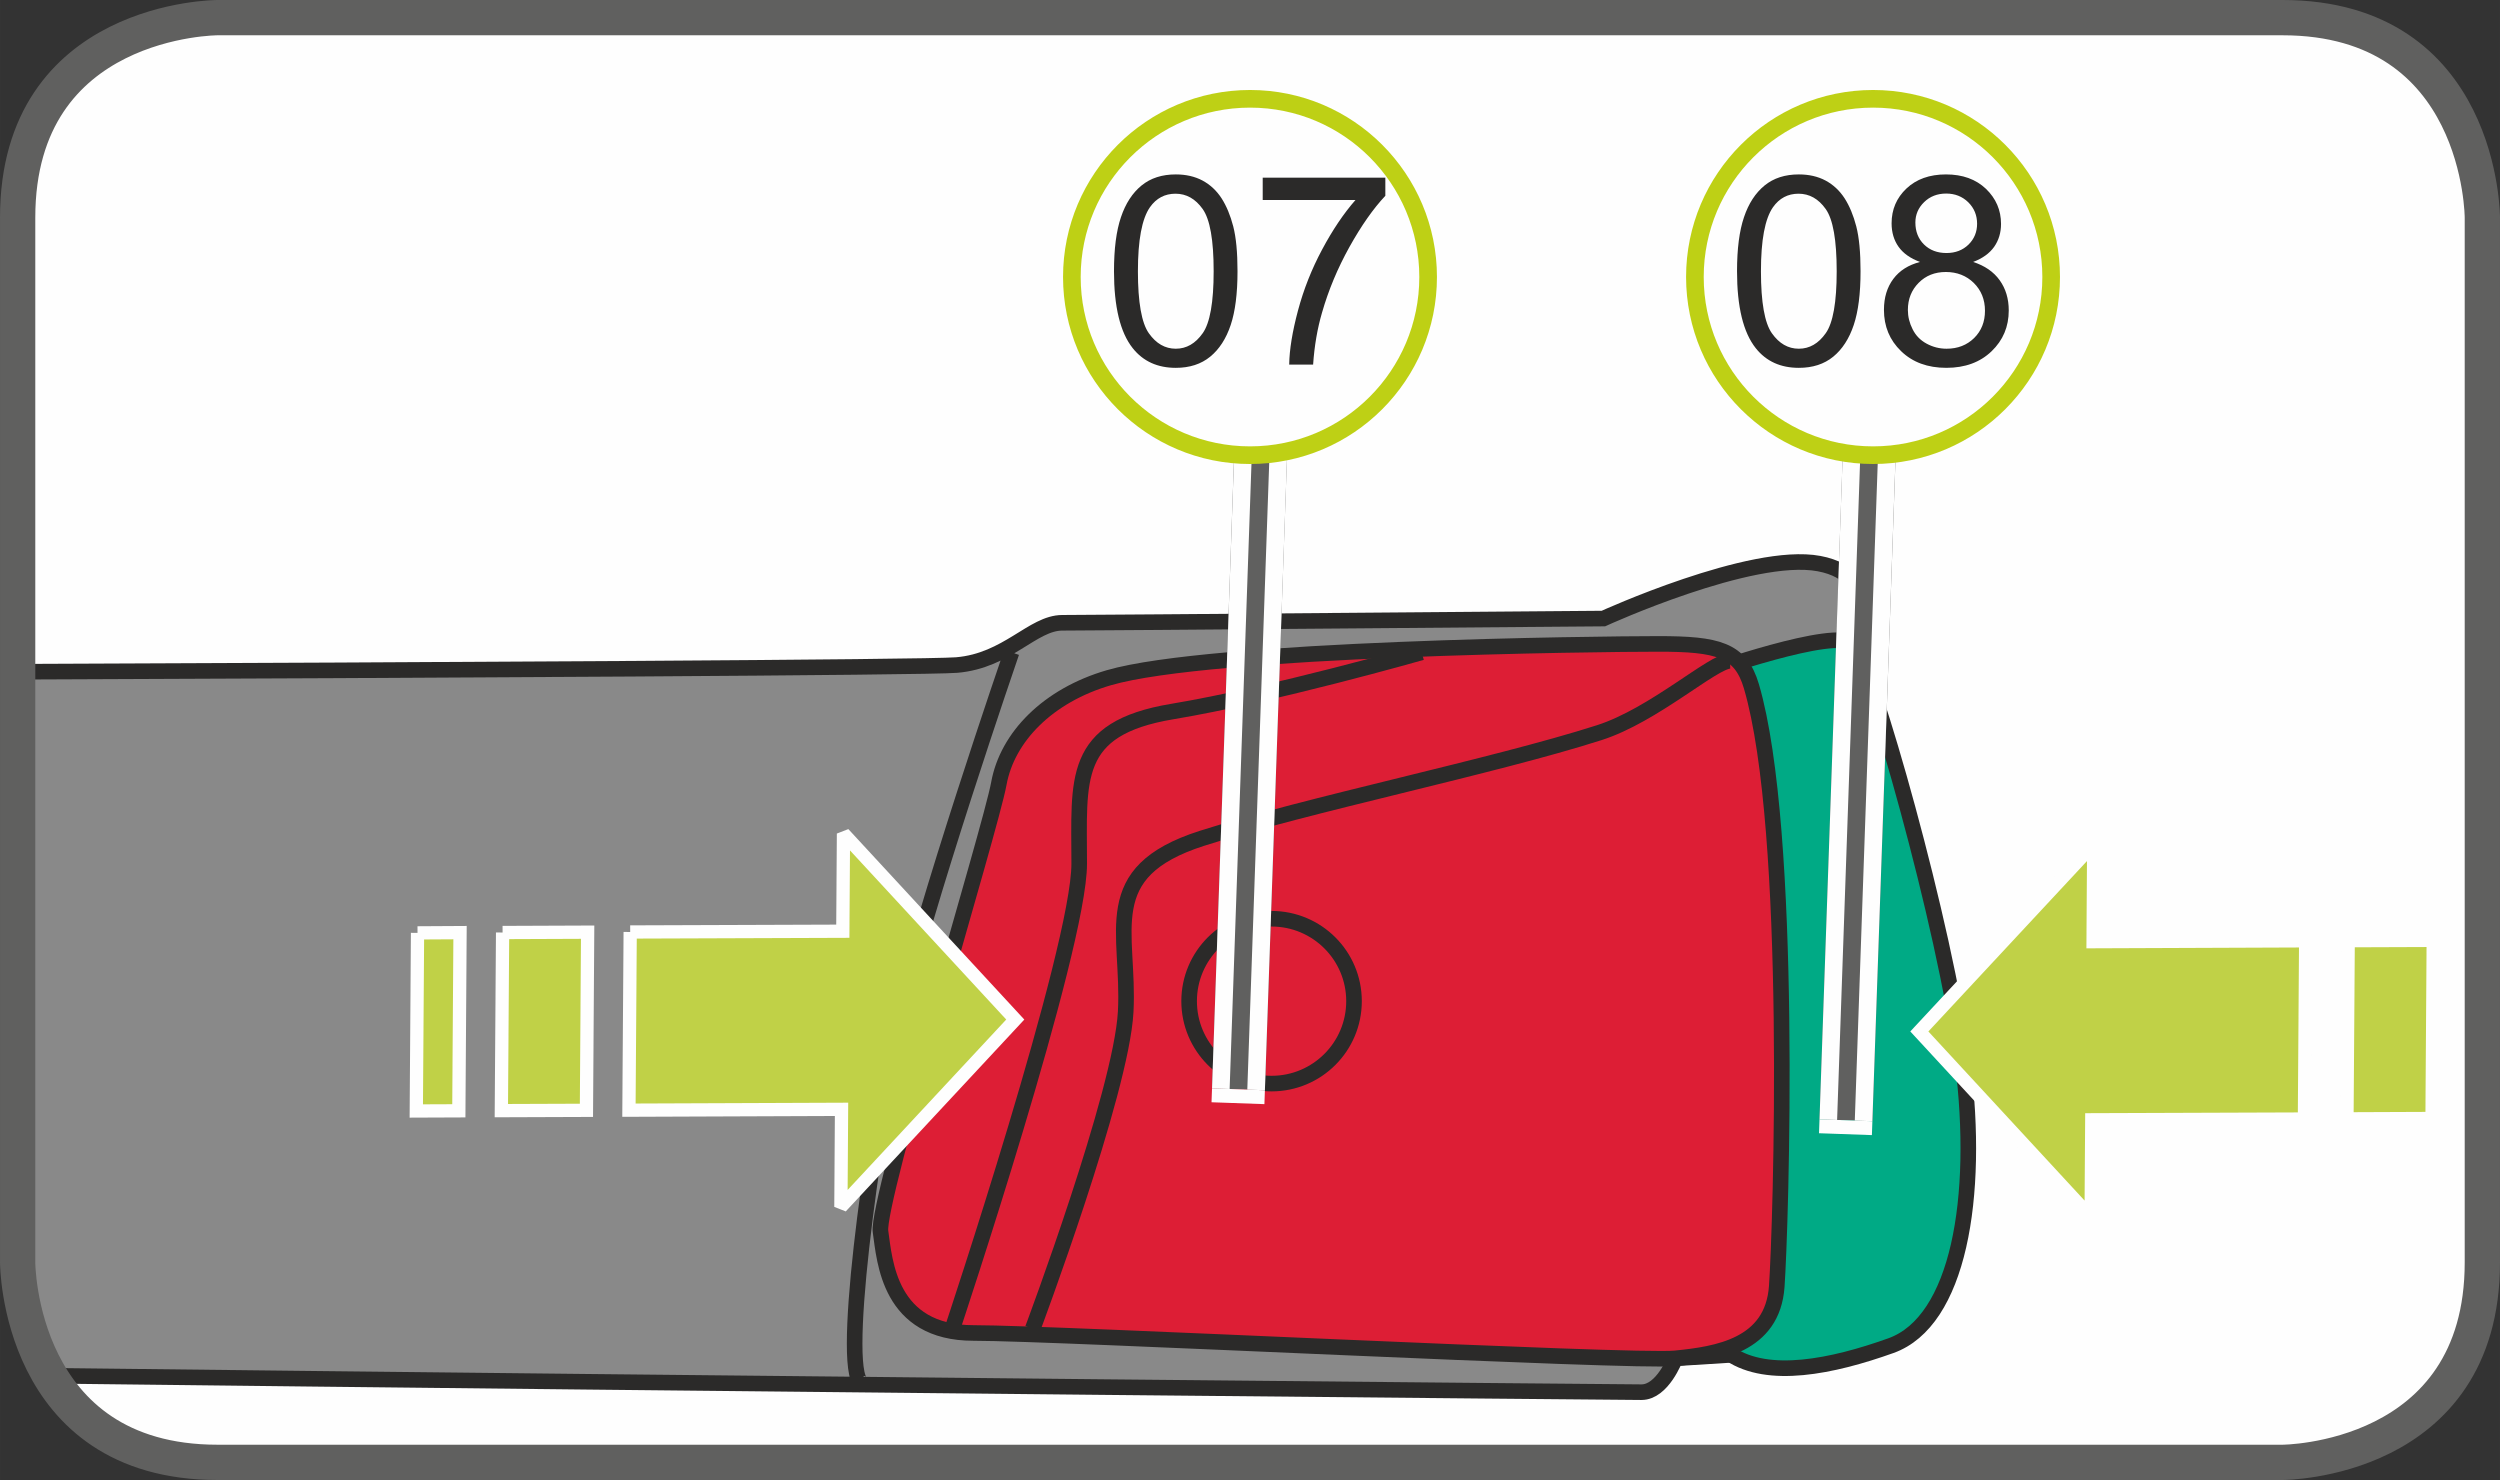 <?xml version="1.0" encoding="UTF-8"?>
<!DOCTYPE svg PUBLIC "-//W3C//DTD SVG 1.1//EN" "http://www.w3.org/Graphics/SVG/1.1/DTD/svg11.dtd">
<!-- Creator: CorelDRAW 2017 -->
<svg xmlns="http://www.w3.org/2000/svg" xml:space="preserve" width="25mm" height="14.8mm" version="1.1" style="shape-rendering:geometricPrecision; text-rendering:geometricPrecision; image-rendering:optimizeQuality; fill-rule:evenodd; clip-rule:evenodd"
viewBox="0 0 13779.27 8157.38"
 xmlns:xlink="http://www.w3.org/1999/xlink">
 <rect x="0" y="0" width="13779.27" height="8157.38" fill="#333333" stroke="none"/>
 <defs>
  <style type="text/css">
   <![CDATA[
    .str1 {stroke:#2B2A29;stroke-width:85.93;stroke-miterlimit:10}
    .str0 {stroke:#2B2A29;stroke-width:85.93;stroke-miterlimit:4}
    .str2 {stroke:#FEFEFE;stroke-width:73.09;stroke-miterlimit:2.613}
    .str6 {stroke:#FEFEFE;stroke-width:291.68;stroke-miterlimit:4}
    .str3 {stroke:#60605F;stroke-width:194.45;stroke-miterlimit:4}
    .str7 {stroke:#BED015;stroke-width:97.23;stroke-miterlimit:2.613}
    .str4 {stroke:#60605F;stroke-width:291.68;stroke-linejoin:bevel;stroke-miterlimit:4}
    .str5 {stroke:#FEFEFE;stroke-width:97.01;stroke-linejoin:bevel;stroke-miterlimit:4}
    .fil2 {fill:none;fill-rule:nonzero}
    .fil0 {fill:#FEFEFE;fill-rule:nonzero}
    .fil1 {fill:#898989;fill-rule:nonzero}
    .fil6 {fill:#2B2A29;fill-rule:nonzero}
    .fil4 {fill:#DD1E35;fill-rule:nonzero}
    .fil5 {fill:#C0D147;fill-rule:nonzero}
    .fil3 {fill:#00AA85;fill-rule:nonzero}
   ]]>
  </style>
 </defs>
 <g id="Слой_x0020_1">
  <path class="fil0" d="M1199.51 97.23c0,0 -1102.29,0 -1102.29,1102.29l0 5758.36c0,0 0,1102.29 1102.29,1102.29l11380.24 0c0,0 1102.29,0 1102.29,-1102.29l0 -5758.36c0,0 0,-1102.29 -1102.29,-1102.29l-11380.24 0z"/>
  <path class="fil1" d="M10212.31 3549.15c0,0 186.3,-372.98 -186.46,-442.76 -372.76,-70 -1188.43,302.92 -1188.43,302.92 0,0 -2819.4,23.37 -2982.33,23.37 -163.15,0 -302.92,209.56 -582.53,232.92 -167.45,13.94 -2883.06,27.94 -5175.27,36.87l0 3255.32c0,0 0.06,327.17 178.36,625.03 3803.02,45.36 8698.96,90.56 8771.61,90.56 116.46,0 186.46,-186.46 186.46,-186.46l372.7 -23.31 605.9 -3914.47z"/>
  <path class="fil2 str0" d="M10212.31 3549.15c0,0 186.3,-372.98 -186.46,-442.76 -372.76,-70 -1188.43,302.92 -1188.43,302.92 0,0 -2819.4,23.37 -2982.33,23.37 -163.15,0 -302.92,209.56 -582.53,232.92 -167.45,13.94 -2883.06,27.94 -5175.27,36.87m178.36 3880.35c3803.02,45.36 8698.96,90.56 8771.61,90.56 116.46,0 186.46,-186.46 186.46,-186.46l372.7 -23.31 605.9 -3914.47m-4636.83 46.46c0,0 -489.38,1421.52 -629.22,2050.58 -139.78,629.22 -326.07,1980.58 -186.24,1980.58"/>
  <path class="fil3" d="M9396.69 3712.3c0,0 722.53,-256.46 815.68,-163.15 92.93,93.31 512.53,1561.19 605.68,2306.65 93.31,745.68 -22.38,1427.59 -396.07,1561.19 -326.29,116.63 -675.9,186.46 -885.51,46.63 -209.78,-139.78 -139.78,-3751.32 -139.78,-3751.32z"/>
  <path class="fil2 str0" d="M9396.69 3712.3c0,0 722.53,-256.46 815.68,-163.15 92.93,93.31 512.53,1561.19 605.68,2306.65 93.31,745.68 -22.38,1427.59 -396.07,1561.19 -326.29,116.63 -675.9,186.46 -885.51,46.63 -209.78,-139.78 -139.78,-3751.32 -139.78,-3751.32"/>
  <path class="fil4" d="M9653.09 3782.19c-59.47,-202.22 -186.46,-233.15 -512.75,-233.15 -326.07,0 -2469.8,23.37 -3028.96,186.46 -335.44,97.83 -559.22,326.29 -605.9,582.59 -46.68,256.24 -675.46,2306.65 -652.37,2469.74 23.37,163.15 46.46,559.22 512.59,559.22 466.07,0 3635.03,162.98 3868.01,139.83 232.92,-23.15 536.07,-70 559.22,-396.07 23.09,-326.07 93.09,-2516.48 -139.83,-3308.62z"/>
  <path class="fil2 str1" d="M9653.09 3782.19c-59.47,-202.22 -186.46,-233.15 -512.75,-233.15 -326.07,0 -2469.8,23.37 -3028.96,186.46 -335.44,97.83 -559.22,326.29 -605.9,582.59 -46.68,256.24 -675.46,2306.65 -652.37,2469.74 23.37,163.15 46.46,559.22 512.59,559.22 466.07,0 3635.03,162.98 3868.01,139.83 232.92,-23.15 536.07,-70 559.22,-396.07 23.09,-326.07 93.09,-2516.48 -139.83,-3308.62"/>
  <path class="fil2 str0" d="M5249.24 7323.85c0,0 699.05,-2096.82 699.05,-2563.11 0,-466.07 -46.46,-745.51 512.75,-838.83 559.16,-93.15 1374.67,-326.24 1374.67,-326.24m-2143.72 3728.17c0,0 489.22,-1304.68 512.53,-1747.65 23.37,-442.7 -163.09,-768.61 419.44,-955.29 582.53,-186.46 1607.82,-396.07 2190.35,-582.53 301.77,-96.45 628.83,-396.07 722.14,-396.07m-2073.5 1875.8c0,251 -203.55,454.39 -454.39,454.39 -250.84,0 -454.44,-203.38 -454.44,-454.39 0,-250.84 203.6,-454.22 454.44,-454.22 250.84,0 454.39,203.38 454.39,454.22"/>
  <path class="fil5" d="M13682.1 5181.94l-36.32 0.17 -6.45 982.13 42.77 -0.28 0 -982.02zm-277.46 982.9l6.61 -981.75 -468.61 1.76 -6.78 981.91 468.77 -1.93zm-703.29 2.92l6.83 -982.13 -1171.73 4.68 3.53 -537.83 -961.13 1032.67 946.75 1024.9 3.69 -538.05 1172.06 -4.24z"/>
  <path class="fil2 str2" d="M13682.1 5181.94l-36.32 0.17 -6.45 982.13 42.77 -0.28m-277.46 0.88l6.61 -981.75 -468.61 1.76 -6.78 981.91 468.77 -1.93m-703.29 2.92l6.83 -982.13 -1171.73 4.68 3.53 -537.83 -961.13 1032.67 946.75 1024.9 3.69 -538.05 1172.06 -4.24"/>
  <path class="fil5" d="M2301.25 5141.76l-6.78 981.69 234.47 -0.94 6.61 -982.13 -234.3 1.38zm468.83 -1.98l-6.83 981.75 468.99 -1.76 6.61 -981.91 -468.77 1.93zm703.29 -2.92l-6.83 982.13 1171.73 -4.63 -3.53 537.78 961.13 -1032.67 -946.91 -1024.9 -3.69 538.05 -1171.9 4.24z"/>
  <path class="fil2 str2" d="M2301.25 5141.76l-6.78 981.69 234.47 -0.94 6.61 -982.13 -234.3 1.38m468.83 -1.98l-6.83 981.75 468.99 -1.76 6.61 -981.91 -468.77 1.93m703.29 -2.92l-6.83 982.13 1171.73 -4.63 -3.53 537.78 961.13 -1032.67 -946.91 -1024.9 -3.69 538.05 -1171.9 4.24"/>
  <path class="fil2 str3" d="M1199.51 97.23c0,0 -1102.29,0 -1102.29,1102.29l0 5758.36c0,0 0,1102.29 1102.29,1102.29l11380.24 0c0,0 1102.29,0 1102.29,-1102.29l0 -5758.36c0,0 0,-1102.29 -1102.29,-1102.29l-11380.24 0z"/>
  <line class="fil2 str4" x1="10174.34" y1="6174.65" x2="10308.71" y2= "2330.02" />
  <line class="fil2 str5" x1="10077.11" y1="6171.29" x2="10211.32" y2= "2326.6" />
  <line class="fil2 str5" x1="10271.56" y1="6178.07" x2="10405.72" y2= "2333.38" />
  <line class="fil2 str6" x1="10174.34" y1="6174.65" x2="10171.63" y2= "6251.27" />
  <path class="fil0" d="M11305.45 1526.74c0,542.3 -439.06,982.13 -981.52,982.13 -542.3,0 -982.13,-439.83 -982.13,-982.13 0,-541.91 439.83,-982.13 982.13,-982.13 542.46,0 981.52,440.22 981.52,982.13z"/>
  <path class="fil2 str7" d="M11305.45 1526.74c0,542.3 -439.06,982.13 -981.52,982.13 -542.3,0 -982.13,-439.83 -982.13,-982.13 0,-541.91 439.83,-982.13 982.13,-982.13 542.46,0 981.52,440.22 981.52,982.13z"/>
  <path class="fil6" d="M9574 1495.05c0,-123.63 12.79,-222.84 38.42,-298.07 25.24,-75.23 63.27,-133.49 113.27,-174.45 50.05,-40.9 112.88,-61.18 188.94,-61.18 55.78,0 105,11.19 147.55,33.9 42.16,22.76 76.89,55.01 104.61,97.56 27.28,42.61 48.78,94.25 64.49,155.04 15.71,61.18 23.53,143.41 23.53,247.2 0,122.36 -12.4,221.13 -37.59,296.36 -25.24,75.23 -62.83,133.55 -112.88,174.45 -49.99,40.95 -113.27,61.57 -189.71,61.57 -100.48,0 -179.85,-35.94 -237.28,-108.25 -69.06,-86.81 -103.34,-228.18 -103.34,-424.13zm131.84 0c0,171.14 20.28,285.23 60.35,341.84 40.13,56.66 89.29,85.16 148.43,85.16 58.7,0 108.31,-28.5 148.38,-85.54 40.13,-56.66 60.35,-170.75 60.35,-341.45 0,-171.97 -20.23,-286.06 -60.35,-342.72 -40.07,-56.61 -90.12,-84.71 -150.03,-84.71 -58.7,0 -105.82,24.8 -140.99,74.79 -44.2,63.66 -66.14,181.06 -66.14,352.64zm876.8 -51.26c-53.35,-19.46 -92.6,-47.57 -118.23,-83.5 -25.63,-35.99 -38.47,-79.37 -38.47,-129.41 0,-76.06 27.28,-140.11 81.85,-191.81 54.57,-51.64 127.32,-77.72 217.88,-77.72 91.33,0 164.52,26.46 220.3,79.37 55.39,53.35 83.12,117.84 83.12,193.46 0,48.39 -12.84,90.56 -38.03,126.49 -25.63,35.99 -64.1,63.66 -115.75,83.12 64.05,20.67 112.82,54.12 146.34,100.86 33.46,46.68 49.99,102.08 49.99,166.56 0,89.29 -31.42,164.14 -94.64,224.88 -63.27,60.79 -146.34,91.33 -249.29,91.33 -102.9,0 -186.02,-30.53 -249.24,-91.71 -63.27,-60.79 -94.69,-136.86 -94.69,-227.8 0,-68.18 17.36,-124.84 51.7,-170.7 34.28,-45.91 83.5,-76.89 147.16,-93.42zm-25.63 -217.44c0,49.16 15.71,89.68 47.51,121.09 31.86,31.42 73.2,47.13 124.01,47.13 49.22,0 89.73,-15.71 121.53,-46.68 31.42,-31.03 47.13,-69.45 47.13,-114.53 0,-46.68 -16.09,-86.37 -48.78,-118.61 -32.63,-31.86 -73.14,-47.95 -121.53,-47.95 -48.78,0 -89.29,15.71 -121.53,47.13 -32.24,31.42 -48.34,69.01 -48.34,112.44zm-41.34 482c0,36.76 8.65,71.93 26.02,106.21 16.98,34.34 42.61,60.79 76.89,79.37 34.34,18.63 71.1,28.11 110.4,28.11 61.57,0 112,-19.84 152.12,-59.09 39.68,-39.3 59.53,-89.29 59.53,-150.08 0,-61.57 -20.67,-112.82 -61.62,-153.34 -40.9,-40.13 -92.6,-60.35 -154.16,-60.35 -60.35,0 -110.4,19.84 -149.64,59.53 -39.68,40.07 -59.53,89.68 -59.53,149.64z"/>
  <line class="fil2 str4" x1="6826.08" y1="6003.96" x2="6960.24" y2= "2159.27" />
  <line class="fil2 str5" x1="6728.86" y1="6000.6" x2="6863.18" y2= "2155.9" />
  <line class="fil2 str5" x1="6923.25" y1="6007.37" x2="7057.63" y2= "2162.68" />
  <line class="fil2 str6" x1="6826.03" y1="6003.96" x2="6823.33" y2= "6080.57" />
  <path class="fil0" d="M7871.43 1526.74c0,542.3 -439.06,982.13 -981.52,982.13 -542.3,0 -982.13,-439.83 -982.13,-982.13 0,-541.91 439.83,-982.13 982.13,-982.13 542.46,0 981.52,440.22 981.52,982.13z"/>
  <path class="fil2 str7" d="M7871.43 1526.74c0,542.3 -439.06,982.13 -981.52,982.13 -542.3,0 -982.13,-439.83 -982.13,-982.13 0,-541.91 439.83,-982.13 982.13,-982.13 542.46,0 981.52,440.22 981.52,982.13z"/>
  <path class="fil6" d="M6139.99 1495.05c0,-123.63 12.79,-222.84 38.42,-298.07 25.24,-75.23 63.27,-133.49 113.27,-174.45 50.05,-40.9 112.88,-61.18 188.94,-61.18 55.78,0 105,11.19 147.55,33.9 42.16,22.76 76.89,55.01 104.61,97.56 27.28,42.61 48.78,94.25 64.49,155.04 15.71,61.18 23.53,143.41 23.53,247.2 0,122.36 -12.4,221.13 -37.59,296.36 -25.24,75.23 -62.83,133.55 -112.88,174.45 -49.99,40.95 -113.27,61.57 -189.71,61.57 -100.48,0 -179.85,-35.94 -237.28,-108.25 -69.06,-86.81 -103.34,-228.18 -103.34,-424.13zm131.84 0c0,171.14 20.28,285.23 60.35,341.84 40.13,56.66 89.29,85.16 148.43,85.16 58.7,0 108.31,-28.5 148.38,-85.54 40.13,-56.66 60.35,-170.75 60.35,-341.45 0,-171.97 -20.23,-286.06 -60.35,-342.72 -40.07,-56.61 -90.12,-84.71 -150.03,-84.71 -58.7,0 -105.82,24.8 -140.99,74.79 -44.2,63.66 -66.14,181.06 -66.14,352.64zm687.86 -392.71l0 -123.19 675.9 0 0 100.04c-66.58,70.66 -132.28,164.52 -197.59,281.48 -65.31,117.4 -115.75,238.11 -151.3,362.12 -25.63,87.25 -42.16,183.15 -49.22,286.88l-131.84 0c1.21,-82.23 17.36,-181.45 48.34,-297.63 31.03,-116.13 75.23,-228.57 133.11,-336.49 57.49,-107.86 119.05,-199.25 183.98,-273.22l-511.38 0z"/>
 </g>
</svg>

